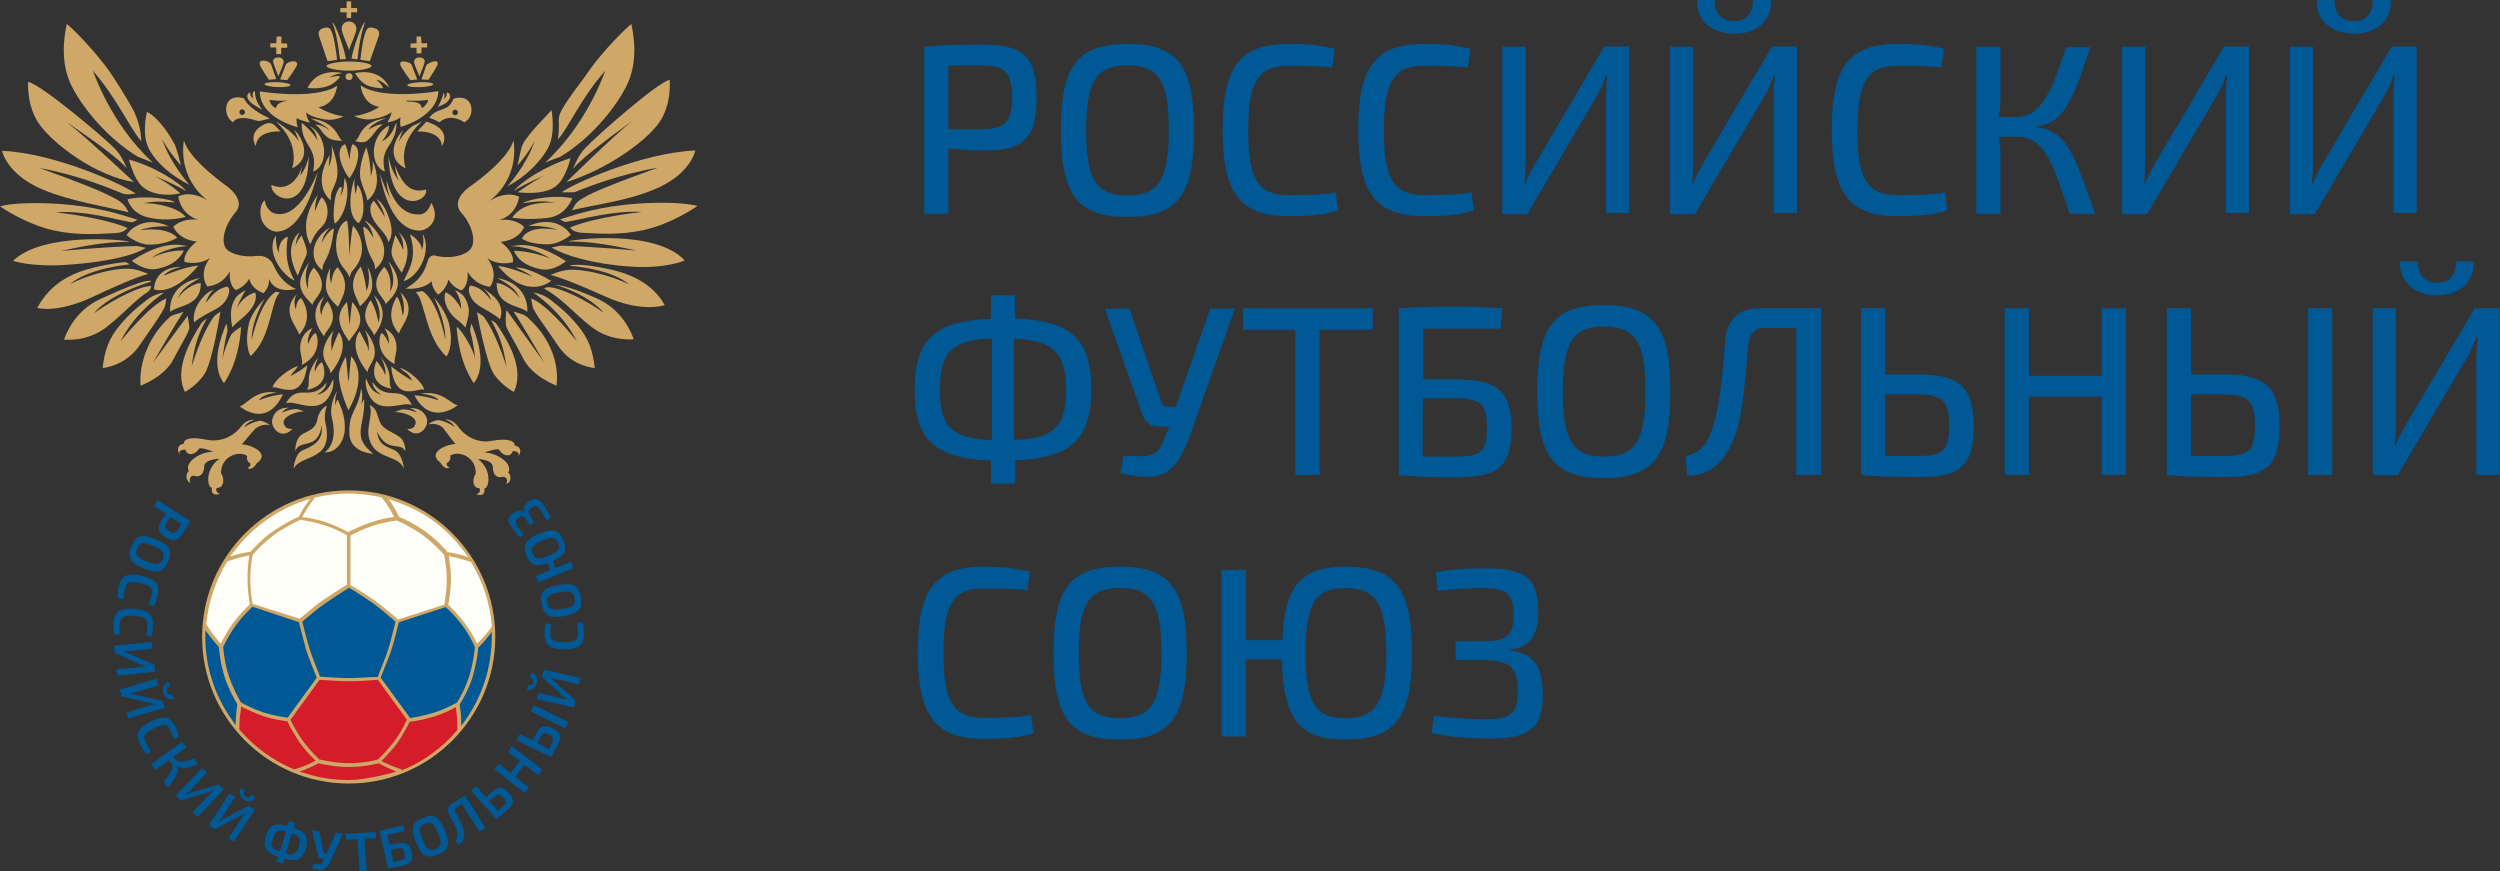 <?xml version="1.0" encoding="utf-8"?>
<!-- Generator: Adobe Illustrator 28.3.0, SVG Export Plug-In . SVG Version: 6.00 Build 0)  -->
<svg version="1.1" id="Layer_1" xmlns="http://www.w3.org/2000/svg" xmlns:xlink="http://www.w3.org/1999/xlink" x="0px" y="0px"
	 viewBox="0 0 711.2 247.9" style="enable-background:new 0 0 711.2 247.9;" xml:space="preserve">
<rect x="0" y="0" width="711.2" height="247.9" fill="#333333" stroke="none"/>
<style type="text/css">
	.st0{fill:#005895;}
	.st1{fill:#CFA868;}
	.st2{fill:#D51C29;}
	.st3{fill:#FFFEF9;}
</style>
<g>
	<g>
		<g>
			<path class="st0" d="M47.1,152.8c-2.3-1.5-2.4-2.7-1.1-4.8c0.4-0.7,0.9-1.3,1.3-1.8l-3.5-2.2l1.1-1.7l9.2,5.9
				c-0.6,1.1-1,1.8-2,3.4C50.5,153.9,49.4,154.3,47.1,152.8z M47.5,148.6c-0.7,1.2-0.6,1.7,0.6,2.5c1.3,0.8,1.8,0.7,2.5-0.5l1-1.6
				l-3.2-2L47.5,148.6z"/>
			<path class="st0" d="M40.9,161.7c-4-1.7-4.8-3.2-3.5-6.3c1.3-3.1,2.9-3.6,6.9-2c4,1.7,4.8,3.2,3.5,6.3
				C46.6,162.8,44.9,163.3,40.9,161.7z M43.6,155.3c-2.8-1.2-3.9-1-4.6,0.7c-0.7,1.7-0.1,2.6,2.7,3.7c2.8,1.2,3.9,1,4.6-0.7
				C47,157.4,46.4,156.5,43.6,155.3z"/>
			<path class="st0" d="M43.8,172.4l-1.4-0.5c0.3-0.9,0.5-1.6,0.8-2.8c0.4-1.8-0.4-2.5-3.3-3.2c-2.9-0.7-3.9-0.3-4.3,1.4
				c-0.3,1.4-0.5,2.2-0.6,3.1l-1.5-0.2c-0.1-1,0-1.9,0.3-3.3c0.7-3.2,2.4-4,6.5-3.1c4,0.9,5.2,2.4,4.5,5.6
				C44.5,170.8,44.2,171.5,43.8,172.4z"/>
			<path class="st0" d="M43.1,181l-1.5-0.3c0.2-1,0.2-1.6,0.3-2.9c0.1-1.8-0.7-2.4-3.7-2.6c-3-0.2-3.9,0.3-4.1,2.1
				c-0.1,1.4-0.1,2.2-0.1,3.2l-1.5,0.1c-0.2-1-0.3-1.9-0.2-3.4c0.2-3.3,1.8-4.3,5.9-4c4.1,0.3,5.5,1.6,5.3,4.8
				C43.5,179.4,43.4,180.1,43.1,181z"/>
			<path class="st0" d="M33.1,190.4l7.1-0.7c0.5,0,0.9,0,1.4,0l0-0.1c-0.5-0.1-1-0.3-1.4-0.5l-7.6-3.4l-0.2-2l10.8-1.1l0.2,1.9
				l-7,0.7c-0.5,0-0.9,0.1-1.4,0l0,0.1c0.5,0.1,0.9,0.3,1.4,0.5l7.5,3.3l0.2,2l-10.8,1.1L33.1,190.4z"/>
			<path class="st0" d="M36,202.7l6.8-2.1c0.4-0.1,0.9-0.2,1.3-0.3l0-0.1c-0.5,0-1-0.1-1.4-0.2l-8.1-1.9l-0.6-1.9l10.4-3.1L45,195
				l-6.7,2c-0.5,0.1-0.9,0.2-1.4,0.3l0,0.1c0.5,0,0.9,0.1,1.4,0.2l8,1.8l0.6,1.9l-10.4,3.1L36,202.7z M49.4,198.8
				c-1.2,0.5-2.5-0.1-2.9-1.7c-0.5-1.6,0.3-2.8,1.5-3.1l0.4,1.3c-0.9,0.2-1.2,0.7-0.9,1.5c0.2,0.7,0.7,1,1.6,0.7L49.4,198.8z"/>
			<path class="st0" d="M50.9,209.7l-1.4,0.5c-0.4-0.9-0.6-1.5-1.2-2.7c-0.8-1.6-1.9-1.7-4.5-0.3c-2.7,1.3-3.2,2.2-2.4,3.8
				c0.6,1.2,1,2,1.6,2.8l-1.2,0.8c-0.7-0.7-1.2-1.5-1.9-2.8c-1.5-2.9-0.7-4.6,3-6.5c3.7-1.9,5.5-1.5,7,1.4
				C50.5,208.1,50.7,208.8,50.9,209.7z"/>
			<path class="st0" d="M50.2,217.7c1,1.8,0,3.1-2.4,6.4l-1.2-1.7c2.2-3,3.1-4.1,2-5.6l-0.5-0.7c-0.3,0.3-0.5,0.5-0.8,0.7l-3.1,2.2
				l-1.2-1.6l8.8-6.4l1.2,1.6l-2.6,1.9c-0.3,0.2-0.7,0.5-1.1,0.7l0.5,0.7c1,1.4,2.6,0.8,5.4-0.1l1.2,1.6
				C53.3,218.5,51.7,219.1,50.2,217.7L50.2,217.7z"/>
			<path class="st0" d="M54.8,231l4.9-5.1c0.3-0.3,0.7-0.6,1-0.9l-0.1-0.1c-0.4,0.2-0.9,0.4-1.3,0.5l-7.9,2.3l-1.4-1.4l7.5-7.8
				l1.4,1.3L54,225c-0.3,0.3-0.7,0.7-1.1,0.9L53,226c0.4-0.2,0.9-0.4,1.3-0.5l7.9-2.3l1.5,1.4l-7.5,7.8L54.8,231z"/>
			<path class="st0" d="M65,238.5l3.9-6c0.2-0.4,0.5-0.7,0.8-1.1l-0.1-0.1c-0.4,0.3-0.8,0.6-1.2,0.8l-7.3,3.8l-1.7-1.1l5.9-9.1
				l1.6,1l-3.8,5.9c-0.3,0.4-0.5,0.8-0.9,1.1l0.1,0.1c0.4-0.3,0.8-0.5,1.2-0.8l7.3-3.8l1.7,1.1l-5.9,9.1L65,238.5z M72.7,226.9
				c-0.6,1.1-2,1.5-3.3,0.6c-1.4-0.9-1.6-2.3-0.8-3.3l1.1,0.7c-0.5,0.7-0.4,1.3,0.2,1.7c0.6,0.4,1.2,0.2,1.7-0.5L72.7,226.9z"/>
			<path class="st0" d="M80.9,244.3l-0.4,1.4l-1.9-0.6l0.4-1.4c-3.4-1.2-4.3-2.7-3.4-5.8c1-3.2,2.5-3.9,6.1-3l0.4-1.4l1.9,0.6
				l-0.4,1.4c3.4,1.2,4.3,2.7,3.4,5.9C86,244.5,84.4,245.2,80.9,244.3z M79.6,242.3l1.8-5.8c-2.3-0.6-3.1-0.1-3.8,2.1
				C76.9,240.6,77.4,241.5,79.6,242.3z M81.3,242.8c2.3,0.6,3.1,0.1,3.7-2c0.6-2.1,0.2-3-2-3.8L81.3,242.8z"/>
			<path class="st0" d="M94,245c-0.7,1.5-1.5,2.6-3,2.6c-0.6,0-1.7-0.3-2.2-0.5l0.4-1.4c2,0.3,2.2,0.4,2.8-0.9l0.2-0.4l-0.6-0.1
				c-0.7-0.1-1-0.4-1.2-1l-1.6-7.1l2,0.2l1.3,6.1c0,0.1,0.1,0.2,0.3,0.2l0.5,0.1l2.7-5.9l2,0.2L94,245z"/>
			<path class="st0" d="M103.7,238.6l0.6,9.2l-2,0.1l-0.6-9.2l-3.3,0.2l-0.1-1.7l8.6-0.5l0.1,1.7L103.7,238.6z"/>
			<path class="st0" d="M112.7,240c2.8-0.6,3.9,0,4.4,2.4c0.6,2.9-0.6,3.4-3.2,4c-1.1,0.2-2.3,0.5-3.5,0.6l0,0l-2.4-10.6
				c1.2-0.3,2.3-0.6,3.4-0.9c1.2-0.3,2.3-0.5,3.4-0.7l0.2,1.6l-4.8,1.1l0.6,2.8L112.7,240z M113.7,244.8c1.5-0.3,1.7-0.7,1.4-2.1
				c-0.3-1.3-0.6-1.6-2.1-1.3l-1.8,0.4l0.7,3.4L113.7,244.8z"/>
			<path class="st0" d="M126.6,236.2c1.6,4,1.1,5.7-2,6.9c-3.1,1.3-4.6,0.5-6.3-3.5c-1.6-4-1.1-5.7,2-6.9
				C123.3,231.4,124.9,232.2,126.6,236.2z M120.2,238.8c1.1,2.8,2,3.4,3.7,2.8c1.7-0.7,1.9-1.8,0.7-4.6c-1.1-2.8-2-3.4-3.7-2.7
				C119.2,234.9,119,236,120.2,238.8z"/>
			<path class="st0" d="M138.1,235.5l-1.7,1.1l-5-7.9l-1.4,0.9c-0.6,0.4-0.7,0.8-0.4,1.4c1.5,2.8,2.2,4.3,2.4,5.7
				c0.3,1.7-0.2,2.9-1.6,3.6l-0.9-1.2c0.5-0.5,0.8-1.1,0.7-1.9c-0.2-1.3-0.8-2.5-2.4-5.5c-0.7-1.3-0.4-2.4,0.9-3.2l3.6-2.2
				L138.1,235.5z"/>
			<path class="st0" d="M139.6,225.5c2.1-1.9,3.4-1.9,5.1,0c1.8,2,1.5,3.2-0.3,4.8c-1.4,1.3-2.1,1.9-3.2,2.7l0,0L134,225l1.5-1.3
				l2.8,3.1L139.6,225.5z M143.1,229.4c1.1-1,1.1-1.5,0.1-2.5c-0.9-1-1.5-1.2-2.6-0.2l-1.4,1.3l2.5,2.7L143.1,229.4z"/>
			<path class="st0" d="M154.3,219l-1.2,1.6l-3.9-3.1l-2.6,3.4l3.9,3.1l-1.2,1.6l-8.6-6.7l1.2-1.6l3.4,2.6l2.6-3.4l-3.4-2.6l1.2-1.6
				L154.3,219z"/>
			<path class="st0" d="M152.4,209.1c1.2-2.6,2.4-3,4.8-1.9c2.4,1.2,2.6,2.4,1.5,4.6c-0.8,1.7-1.3,2.6-1.9,3.6l0,0l-9.8-4.8l0.9-1.8
				l3.7,1.8L152.4,209.1z M161.7,205.4l-0.9,1.8l-9.8-4.8l0.9-1.8L161.7,205.4z M157,211.4c0.7-1.3,0.5-1.8-0.8-2.4
				c-1.2-0.6-1.8-0.6-2.5,0.8l-0.8,1.7l3.3,1.6L157,211.4z"/>
			<path class="st0" d="M151,191.4c1.3,0.2,2.1,1.3,1.7,2.9c-0.4,1.6-1.6,2.3-2.8,1.9l0.3-1.3c0.9,0.2,1.4-0.1,1.5-0.8
				c0.2-0.7-0.2-1.2-1-1.4L151,191.4z M164.6,194.7l-6.9-1.6c-0.4-0.1-0.9-0.3-1.3-0.4l0,0.1c0.4,0.3,0.8,0.6,1.2,0.9l6.1,5.6
				l-0.4,2l-10.6-2.4l0.4-1.8l6.8,1.6c0.5,0.1,0.9,0.2,1.4,0.4l0-0.1c-0.4-0.3-0.8-0.5-1.1-0.9l-6-5.6l0.5-2l10.6,2.4L164.6,194.7z"
				/>
			<path class="st0" d="M155.2,177.3l1.5,0.2c-0.1,1-0.1,1.6-0.1,2.9c0,1.8,0.9,2.3,3.9,2.3c3,0,3.9-0.6,3.9-2.3
				c0-1.4,0-2.2-0.2-3.2l1.5-0.2c0.3,1,0.4,1.8,0.4,3.3c0,3.3-1.5,4.4-5.6,4.4c-4.1,0-5.6-1.2-5.6-4.4
				C154.9,178.9,155,178.2,155.2,177.3z"/>
			<path class="st0" d="M158.9,166.4c4.3-0.7,5.8,0.2,6.3,3.5c0.6,3.3-0.5,4.6-4.8,5.4c-4.3,0.7-5.8-0.2-6.3-3.5
				C153.5,168.5,154.6,167.2,158.9,166.4z M160,173.2c3-0.5,3.8-1.2,3.5-3c-0.3-1.8-1.3-2.2-4.3-1.7c-3,0.5-3.8,1.2-3.5,3
				C156,173.3,157.1,173.7,160,173.2z"/>
			<path class="st0" d="M153.4,151.8c4-1.6,5.7-1.1,6.9,2c1.1,2.8,0.4,4.3-3.1,5.8l0.8,2l4.5-1.8l0.7,1.8l-10.1,4.1l-0.7-1.8
				l4.1-1.7l-0.8-2c-3.4,1.2-4.8,0.5-5.9-2.1C148.6,155.1,149.4,153.5,153.4,151.8z M154.2,153.8c-2.8,1.2-3.4,2-2.7,3.7
				c0.7,1.6,1.7,1.8,4.5,0.6c2.8-1.1,3.5-2,2.8-3.6C158.1,152.8,157,152.6,154.2,153.8z"/>
			<path class="st0" d="M146.1,145.9c1.3-0.9,2.3-0.9,3.1,0.1l0.1,0c-0.8-1.4-0.2-2.4,1.2-3.4c1.9-1.2,2.9-0.7,4.3,1.3
				c0.9,1.4,1.5,2.4,1.9,3.5l-1.3,0.6c-0.5-0.9-1-2-1.7-3c-0.8-1.2-1.3-1.4-2.4-0.6c-1.2,0.8-1.2,1.4-0.4,2.6l1.1,1.6l-1.2,0.8
				l-1.1-1.6c-0.7-1-1.2-1.2-2.2-0.5c-1,0.7-1,1.2-0.3,2.4c0.6,1,1.2,1.7,1.8,2.3l-1.1,0.9c-0.7-0.7-1.3-1.4-2-2.5
				C144.2,148.3,144.2,147.2,146.1,145.9z"/>
		</g>
		<g>
			<path class="st1" d="M77.2,52.6c-0.3,4.2,10.6,8.7,10.6-8.2c0,0-0.4,3.1-2.4,5.6c0.4-1.6,0.4-2,0.6-3.1
				C85.4,50.1,82.2,54.9,77.2,52.6z"/>
			<path class="st1" d="M97.5,40.1c0,0-3.1,0-4.3-1c-2.2-1.8-1.5-2.3-3.5-3.6c1-0.1,2.2,0.3,4.1,1.5c-1.8-1.8-5.6-3.3-5.4-3.3
				C96.1,34.6,96.1,39.8,97.5,40.1z"/>
			<path class="st1" d="M85.8,35c0.4,0.1,3.2,2.6,4.5,4.9c-0.4-2.2-1-2.9-2.2-4.1c5.2,2.9,5.4,11.4,1,13
				C90.5,41.5,85.8,41.9,85.8,35z"/>
			<path class="st1" d="M83.6,36.9c1.7,1.2,5.9,7.9-0.5,11c0,0,2.6-6.8-4.6-13.3l0,0c0,0,5.3,3,6.6,5.9
				C84.2,37.5,83.6,36.9,83.6,36.9z"/>
			<path class="st1" d="M79.8,37.4c0,0-6.8-0.5-7,4.2c0,0-2.8-4,2.8-6.4c0.9-0.4,2-0.2,2.7,0.6L79.8,37.4z"/>
			<path class="st1" d="M66.3,34.8c0,0,0.9-2.3,6.3-0.6c0.6,0.2,1.2,0.3,1.8,0.1c0.7-0.2,1.5-0.4,2.4-0.6c0,0-5.7-2.3-7.4-5.7
				c0,0-3.1-1.2-4.6,1.1C63.9,30.7,64.2,33.5,66.3,34.8z M68.1,31.9c0-0.5,0.4-0.8,0.8-0.8s0.8,0.4,0.8,0.8c0,0.5-0.4,0.8-0.8,0.8
				S68.1,32.4,68.1,31.9z"/>
			<path class="st1" d="M74.6,31.2c-0.9-0.4-3.5-1.8-4.1-3.1c-0.4-0.9,0-1.7,0.7-1.8c-0.1,0.5,0.1,1.3,0.8,1.7
				c-0.2-0.6-0.3-2,0.5-2.1C72.6,27.8,73,29.2,74.6,31.2z"/>
			<path class="st1" d="M73.9,26c0,7.6,10.8,10.2,10.8,10.2c-0.5-1.6-0.3-2.6-0.3-2.6c1.4,0.8,3.8,1.3,3.8,1.3
				c-1.1-1.5-1.1-2.9-1.1-2.9c0.5,0.6,2.6,1.6,5.5,2c2.8,0.4,5.1-0.9,5.1-0.9c-4.2-0.6-7.1-2.6-7.1-2.6c4.9-0.7,5.3-6.1,5.3-6.1
				C89.6,28.6,73.9,26,73.9,26z M76.7,28.4c1.5,0.2,3.2,0.4,6.1,0.2c0,0-4.1,0-4.3,2.2C76.7,29.9,76.7,28.4,76.7,28.4z"/>
			
				<ellipse transform="matrix(3.906693e-02 -0.999 0.999 3.906693e-02 51.772 101.953)" class="st1" cx="78.9" cy="24.1" rx="0.7" ry="3.7"/>
			<path class="st1" d="M76.5,22.7c-0.3-0.4-2.5-3.7-2.6-4.4c-0.4-1.7,2.7-1.1,3.2,0l1.5,4.2L76.5,22.7z"/>
			<path class="st1" d="M80.7,17.6c0,0.8-1.2,3.2-1.5,4.1c-0.4-0.9-1.3-3.3-1.5-4.1C77.4,16,80.7,15.8,80.7,17.6z"/>
			<path class="st1" d="M97.4,20.8c0,0.1-2,0-3.7,1.3c2.1-0.7,3.2-0.5,3-0.2C96,22.8,95,23.7,94,24.2c-3.1,1.4-6.5,0.8-6.5,0.8
				C90.4,18.9,97.4,20.8,97.4,20.8"/>
			<path class="st1" d="M79.7,22.6l1.6-4.2c0.5-1,3.6-1.6,3.2,0.1c-0.2,0.7-2.5,3.9-2.8,4.3L79.7,22.6z"/>
			<polygon class="st1" points="76.9,12.3 78.6,12.3 78.7,10.4 80.1,10.4 80,12.3 81.7,12.4 81.7,13.6 80,13.6 80,15.4 78.6,15.4 
				78.6,13.5 76.9,13.5 			"/>
		</g>
		<path class="st1" d="M49.4,89.6c1.3-0.4,1.7-0.5,2.9-0.9c-0.5,0.1-8.8,14.5-8.8,14.5c2.9-4,9.9-13.4,9.9-13.4
			c0.2,1.6,0.6,3.2,0.4,3.8c-0.5,1.7-1.7,3.3-4.4,8.5c-2.6,5.2-9.4,7.6-9.4,7.6s-1.4-10.6,8.4-19.6C48.8,89.8,49.1,89.7,49.4,89.6z"
			/>
		<path class="st1" d="M40.2,40.2c-3.5-4.1-6.9-12.2-13.8-20.1c6.2,16.6,15.9,25,17.1,26.2c-0.9-0.4-4.3-1.7-4.3-1.7
			c-8.3-5.1-15.2-13.2-18.6-19.7c-3.5-6.6-2.5-14-1.6-18.1c3.9,3.3,9.5,9.8,12,13.3c2.1,3.1,4.6,7,6.7,10.8
			C39.2,33.7,40.1,36.9,40.2,40.2L40.2,40.2z"/>
		<path class="st1" d="M42.3,61.9c-5.2-1.2-6-5.2-6-5.2c4.4-1.2,12.3-0.2,13.5,0.9c-4.8-0.4-6-0.3-9.2,0.2
			c3.9-0.1,10.1,1.2,12.2,3.9C52.8,61.7,48.2,63.2,42.3,61.9z"/>
		<path class="st1" d="M50.4,67.6c-1.4,1-4.6,2-8,2C39,69.5,36,66.9,36,66.9c0.7-1,1.4-2.1,4.1-3.2c2.7-1,5.5-0.4,8,0.7
			c0,0-4.9-0.3-8.3,1.1C48.2,64.4,50.4,67.6,50.4,67.6z"/>
		<path class="st1" d="M52.3,71.3c-1.6,3.3-4.7,4.6-7.7,5.2c-3.6,0.7-7.1-2.3-7.1-2.3c8.9-5.8,13.6-4.6,15.8-4.2
			c0,0-5.8,0.2-10.3,3.4C48.1,70.9,52.3,71.3,52.3,71.3z"/>
		<path class="st1" d="M56.4,75.6C56.4,75.6,56.4,75.6,56.4,75.6c-7.6,9-12.6,6.7-12.6,6.7c0.4-6,6-6.4,7.7-6.4c0,0-3.8,0.9-4.9,2.5
			C53.7,75.5,56.4,75.6,56.4,75.6z"/>
		<path class="st1" d="M48.4,88.7c0,0-1-7.8,8.5-9.6c-3.6,2-5.3,3.3-6.3,5.8c1.4-2.3,4.4-4.2,6.5-4.4C57.3,87.1,50.9,86.7,48.4,88.7
			z"/>
		<path class="st1" d="M60.8,82.4c0,0-1.5,1.2-2.3,3.8c2.9-3.6,3.9-4.1,6.2-4.7c0.5,0.5,0.7,1.1,0.3,2.3c-1.4,4.4-5.5,4.3-9.8,7.9
			c0,0-1-4,3.5-8.1C59.2,83.2,59.9,82.7,60.8,82.4L60.8,82.4z"/>
		<path class="st1" d="M72.6,83.2c1,2.9-2.1,6-3.7,7.3c-1.9,1.5-2.8,2.6-2.8,2.6c-0.2-0.9-0.6-3.2-0.3-5c0.2-1.6,1-3.3,1.9-4.1
			c0.7-0.6,1.1-0.8,2.2-1.5c0,0-1.5,2.3-2.6,5.3C69.3,83.9,72.6,83.2,72.6,83.2z"/>
		<path class="st1" d="M38.1,51.8c-11.2-1.8-23-11-26.8-16.3C7.5,30.3,8,23.3,8,23.3c3.7,0.7,21.2,15.5,24.6,18.9
			c2,2.1,2.7,4,3.5,5.7c-2.5-2.8-7.3-6.4-17.3-13.3C24.3,38.8,38.1,51.8,38.1,51.8z"/>
		<path class="st1" d="M15.8,60.4c7.4,0.8,16.9,2.7,20.5,4.5c0,0,0,0,0,0c-0.9,0.9-1.9,1.3-3.2,1.4c-4.6,0.2-10.5,0.8-17.6-0.7
			C7.2,63.8,0,58.7,0,58.7c2.9-0.8,8.7-1.2,16.6-0.7c10.8,0.7,17.3,2.9,22.5,4.5l-0.9,0.5c-0.3,0.2-0.7,0.2-1,0.2
			C32.7,62.4,23.9,59.8,15.8,60.4z"/>
		<path class="st1" d="M41.5,70.5c-3.5,2.3-11.8,4.1-22,4.8C9.1,76.1,3.7,74.2,3.7,74.2c8.6-8.3,32.1-6,33.2-5.4c0,0,0,0,0,0
			c-4.8,0-9.7,0.4-19.6,2.6c0,0,14.2-1.3,21.4-1.4c0.3,0,0.6,0,0.9,0.1L41.5,70.5z"/>
		<path class="st1" d="M36.9,75.2C23.8,76.7,20,80.8,20,80.8c4.8-2.6,14.2-5.2,18.6-4.1c1.3,0.3,2.4,0.8,3.6,1.2
			c-2,0.6-5.3,1.6-15.7,6.5c-10.4,4.9-15.9,3.2-15.9,3.2c3.8-7.2,10.1-9.7,13.6-10.8c3.3-1,7.3-1.8,11-2.2c0.5-0.1,1.1,0.1,1.5,0.5
			L36.9,75.2z"/>
		<path class="st1" d="M26.7,89.1c6.6-4.6,13.7-7.9,16.3-7.7c0,0.1,0,0.3-0.1,0.4c-0.1,0.5-0.4,0.9-0.8,1.2
			c-3.9,2.5-6.8,6.2-12,10.2c-5.5,4.2-11.9,3.4-11.9,3.4c2.7-7.2,7.5-10.3,10.7-11.7C43,78.4,43.1,80,43,80.1
			C43,80.1,31.5,83.4,26.7,89.1z"/>
		<path class="st1" d="M47,86.8c-0.4,1.8-3.9,6.4-7.4,11.6c-4,5.8-10.4,6.3-10.4,6.3c0.5-4.6,1.6-8.3,5-12.3
			c2.7-3.2,5.1-5.2,7.6-7.1c1.4-1.1,3.1-1.8,4.9-2.1c0,0,0,0,0,0c0.1,0-8.1,5.2-12.4,13.9c0,0,8.1-10.2,13-12.2
			C47.3,84.9,47.2,86.1,47,86.8z"/>
		<path class="st1" d="M61,89.9c0.4-0.4,1.6-1.1,1.7-1.3c0,0.3-2.3,14.6-4.6,17.9c-2.2,3.3-5.5,5-5.5,5c-3-6.1,1-13.8,4.6-19.4
			c0.4-0.6,1-1.1,1.6-1.4c0,0,0,0,0,0c-2.9,5-3.7,9.2-4.3,13.6C57.9,93.5,61,89.9,61,89.9z"/>
		<path class="st1" d="M64.7,94.3c-1,3.6-1.4,7.9-1.4,7.9c0.5-2.9,2-6,2.4-6.9c0.2-0.4,1.7-1.7,2.9-2.3c-0.7,10.7-4.9,16-4.9,16
			c-4-5.2-0.7-13.5,0.7-17C64.4,92,64.8,93.7,64.7,94.3z"/>
		<path class="st1" d="M79.6,83.2c-2.7,2.6-2.3,12.7-8.3,18.1c0,0-1.9-2.8-0.5-9.2c0.8-3.5,4.4-7,4.5-7.1c0,0-3.8,6.2-3.7,11.7
			c0,0,2.2-10.6,6.8-13.7L79.6,83.2z"/>
		<path class="st1" d="M52.3,39.9c1.3,4.7,8.8,10.6,12.4,13.2c1.7,1.3,4.8,4.4,2.3,7.3c-3.2,3.7-4.3,8.5-2.6,10.4
			c1.3,1.5,4.9,2.5,8.8,2c2-0.2,3.8,0.8,4.6,2.6c1,2.4,2.9,5.3,6.4,6.8c0,0-5.9,1.7-7.7-2.9c0,0,0.4,2.1-1.5,4.1
			c0,0-3.3-0.9-4.1-4.1c0,0-1.3,2.4-3.8,3.2c0,0-2.1-1.1-1.7-5.4c0,0-1.5,3.8-6.4,4.4c0,0-2.8-3.5,0.8-8.2c0,0-2.6,2.3-7.3,1.2
			c0,0-0.8-2.4,3.5-5.8c0,0-4.8-0.2-6.7-4.2c0,0,2.1-2.5,7.1-2c0,0-4.7-1-5.7-6.6c0,0,3.3-2.1,8.7,1.3
			C59.4,57.3,50.7,51.8,52.3,39.9L52.3,39.9z"/>
		<path class="st1" d="M30.8,55.5c-5.1-2.6-19.6-7.7-19.6-7.7c10.8,1.9,20.7,6,23.5,7.2c0.5,0.2,1.1,0.3,1.7,0.3
			c0.9-0.1,2.1-0.2,2.2-0.2C36,53,16.2,43.6,0.6,42.9c0,0,1.2,6.7,11.7,11.1c7.7,3.2,18.3,4.9,24.3,6.4C35.4,58,34.5,57.3,30.8,55.5
			z"/>
		<path class="st1" d="M53.9,52.6c-5.2-2.6-9.4-6.3-11.4-10c-2.4-4.2-0.7-10.8-0.7-10.8c3.9,2.1,7,7.7,7.7,8.9
			c0.7,1.2,1.5,4.5,2,6.4c0,0-3.4-3.8-5.4-7.5C48.5,46.6,53.9,52.6,53.9,52.6z"/>
		<path class="st1" d="M51.3,55c-4.1,0.9-8.4,0.3-10.9-2c-2.4-2.2-3.7-7.6-3.7-7.6c7.2,1.9,14.5,6.6,16.3,9c-3.2-2-8.9-4.3-8.8-4.2
			C48.5,52.4,51.3,55,51.3,55z"/>
		<path class="st1" d="M92.1,84.2"/>
		<path class="st1" d="M89.9,94.9c-0.2-0.5-1.3,0.6-2.3,3c-0.3-2.2,1.3-4.6,1.3-4.6c-3.6,1.7-3.7,5.3-3.4,6.9
			c0.5,2.9,0.5,2.2,0.4,3.6C90.8,101.3,90.8,96.9,89.9,94.9z"/>
		<path class="st1" d="M92.2,95.7c0.3-1.9,4.8-4.1,1-10c-0.8,0.9-1.6,2.2-1.8,4.1c-0.9-3,0.4-4.3,0.8-5.5
			C92,84.7,86.7,88.8,92.2,95.7z"/>
		<path class="st1" d="M92.8,16.3l0.4,1.1c0,0,1.8-0.2,2.7-0.4c-0.3-2.4-0.9-7.7-2.1-8.9C93.3,7.7,92.7,7.8,92,8
			c-0.2,0.1-0.5,0.2-0.7,0.3c-0.6,0.4-0.8,1.1-0.6,1.8L92.8,16.3z"/>
		<path class="st1" d="M96.4,94.5c-1.1,2.4-1.4,3.2-2.1,5.4c0.1-1-0.5-3.1,0.6-5.9c-6.1,7.6-0.8,9.7-0.9,12.2
			C94,106.2,99.9,99.6,96.4,94.5z"/>
		<path class="st1" d="M81.3,114.8c2.6-1.5,10.4,4.7,13.3-4.2c0.2-0.7,0.3-1.8,0.2-2.7c-0.6,0.8-1.2,3.8-4.7,4.4
			c2.1-1.2,2.7-2.5,2.8-3.5C88.5,114.7,84.7,108.6,81.3,114.8z"/>
		<path class="st1" d="M91.6,103c0,0-1.4,0.7-2,2.8c-0.4-1.4,1-4.2,1-4.2c-4.3,5.4-1.9,7.4-3.3,9.3C94.8,109.5,91.6,103,91.6,103z"
			/>
		<path class="st1" d="M96,76c-1,1.2-1.4,1.9-1.8,4.6c0,0-0.7-2.1-0.2-4.4c-1.3,2.1-1.4,5-1.2,6.1c0.5,2.7,3.4,5,3.4,5
			C97.2,84.5,100.2,81.2,96,76z"/>
		<polygon class="st1" points="98.6,5.1 99.9,5.1 99.9,3.5 101.6,3.5 101.6,2.3 99.9,2.3 99.9,0.4 98.6,0.4 98.6,2.3 96.8,2.3 
			96.8,3.5 98.6,3.5 		"/>
		<path class="st1" d="M96.7,16.9l1.7-0.1c-0.3-2.4-2.9-10.2-3.9-10.4C94.5,6.3,95.9,9.2,96.7,16.9z"/>
		<path class="st1" d="M85.6,82.1c0.7,2.1,2.1,3.3,3.3,4.6c0.2-1.2,1.8-2.4,2.4-4.1c1-3.1-1.1-5.4-2-6.5c-1.7,1.9-1.7,3.6-1.7,6.1
			c-1.2-3.2-0.5-6,0.5-7.7C88.2,74.4,84.5,78.6,85.6,82.1z"/>
		<path class="st1" d="M99.2,108.2c-0.2,1.4-0.6-7.1-0.9-6.6c-0.9,1.5-1.9,3.8-1.9,5.3c0.1,4.1,2.7,9.8,2.7,9.8s5.9-9.1,0.9-15.3
			C99.7,101.1,99.2,109.7,99.2,108.2z"/>
		<path class="st1" d="M94.4,118.8c2,7.7-2.1,9.9-2.1,9.9c3.8,0.1,5.7-3.7,5.8-6.6c0.1-4.4-1.4-6.7-1.9-8.2
			c-0.1-0.2-0.5-0.3-0.7,1.4c-0.3-1.1-0.1-2.5,0.4-4C94.6,113.2,93.8,116.6,94.4,118.8z"/>
		<path class="st1" d="M93,115.4c-0.9,0.3-2.4,1.9-2.7,3.8c-0.4,2.7-2.4,3.3-4.1,4.2c-2.4,1.3-2.2,4.9-2.2,4.9
			c1.4-3.6,6.4,0,7.5-7.2c0.6,4.6-2.9,5.9-5.4,7c-2.3,1-2.6,5.3-2.6,5.3c2.2-4.5,11.8-1.8,9-13.5C92.1,117.6,93,115.4,93,115.4z"/>
		<path class="st1" d="M83.2,122c0,0-1.4,0.2-2-0.6c-2.5-3,4.6-4.7,5.4-4.3c0,0-0.7-0.4-2.1-0.7c-0.3-0.1-2.1,0-4.3,1
			c0.6-0.8,1.1-1.2,2.1-1.4c-2-0.1-4,0.5-4.8,3.1C76.7,121.5,80,125.5,83.2,122z"/>
		<path class="st1" d="M99.4,72.8c0-0.2-0.2-10.1-0.8-10c-3,1-4.7,9.4-0.4,14c0.7,0.8,1.3,2.2,1.3,2.2c0.1-0.6,0.3-1.5,0.8-2
			c4.6-4.8,2.3-10.6,0.2-12.7C100.1,64,99.4,72.7,99.4,72.8z"/>
		<path class="st1" d="M99.5,92.3c-0.2-0.5-0.4-4.3-0.8-6.4c-4.4,4.5-1,8.7,0.6,11.2c1.4-2.5,5.9-5.4,0.9-11.2
			C100,87.4,99.7,89.6,99.5,92.3z"/>
		<path class="st1" d="M74.2,119.7c-0.2-0.1-2.8,0.4-4.7,1.9c0.6-1.6,3.1-2.2,2.9-2.2c-1.3,0-2.6,0.4-3.7,1.8
			c-2.6,3.4-6.4,4.6-9.9,3.9c-5.2-1.1-6.6,0.1-6.5,1.1c-2.8,0.6-1.2,3.1-1.2,3.1c-0.5-1.5,1.6-1.4,1.6-1.4c0.6,2.1,3,1.3,3.8-0.1
			c0.2-0.9,4.2,0.7,4.2,0.7c-3.9,0-8.3,3.1-7,5.5c-1,0.9-0.9,2.8,0.5,3.4c-0.8-1.8,0.8-2.1,0.8-2.1c3.1,1,3.1-2.5,3.1-2.8
			c0.3-1.9,4.3-2,4.3-2c-4.4,3.2-3.3,8.5-2.1,8.2c-0.5,2.8,2.2,1.8,2.2,1.8c-1.6-0.6-0.8-1.7-0.8-1.7c2.5,0,1.9-3.5,1.2-4
			c-0.3-4.8,4.9-6.8,7.4-5.1c-0.3,1.7,0.9,2.1,0.9,2.1c0.3,0.9-0.8,1.3-0.8,1.3c1.4,1,2.6-1.3,2.6-1.3c3.9-2.6-1-5.2-4.2-5.4
			c1.3-1.5,2.7-3.2,3.4-4c1-1.3,3.4-1.9,4.6-1.4C77.1,121.2,76.1,120.2,74.2,119.7z"/>
		<path class="st1" d="M91.5,69.1c0.6-3.2,2.8-4.5,2.4-4.3c-2,0.8-4.8,3.9-4.7,7.2c0.1,2.3,1,3.6,2.5,4.9c0.1-3.3,2.1-2.2,3.3-11.8
			C95,64.7,93.1,65.9,91.5,69.1z"/>
		<path class="st1" d="M91.8,64.2c1.6-1.6,2.2-5.9-0.3-8.1c-0.8,1-1.9,4-1.9,4s-0.1-2.1,0.8-4.7c-6,8.4-2.1,14.1-2.1,14.1
			C89.2,67.3,89.7,66.3,91.8,64.2z"/>
		<path class="st1" d="M94.2,41.1c0,0,0.9,2.9-0.7,6.4c0.2-3.4,0.3-3.5,0.3-3.5c-5.3,9.1,0.3,13,0.3,13c-0.1-2.8,0.7-2.8,1.6-5.8
			C96.9,47.5,94.2,41.1,94.2,41.1z"/>
		<path class="st1" d="M87.1,72.7c0.8-1.6-1.2-4.9-1.2-5.7c0,0-1,0.6-1.8,2.9c0.1-1.4,0.4-2.3,1.1-3.8c0,0-5.1,3.6-0.5,12.3
			C84.8,78.4,85.1,77,87.1,72.7z"/>
		<path class="st1" d="M80.5,112.2c-0.3-0.1-3.8,0.4-6.9,1.7c1.4-2.1,5.3-2.1,5-2.2c-6.2-1.1-9,4.1-10.5,3.8
			C68.2,115.6,75.7,122.2,80.5,112.2z"/>
		<path class="st1" d="M85.7,84.8c-1.7,0.7-1.4,3.5-1.5,3.3c-1.2-3,0.5-4.7,0.5-4.7c-5.2,5.1-0.2,9.3,0.4,11.8
			C88.8,91.1,87.1,86.9,85.7,84.8z"/>
		<path class="st1" d="M82.8,110.9c4.1-0.2,4.6-7.1,4.6-7.1s-0.9,1.2-4.8,3.2c1.2-1.8,1.5-1.7,2.2-2.9c-2.2,0.7-6.4,3.5-7.3,6.1
			C79.1,110.1,80.2,111,82.8,110.9z"/>
		<path class="st1" d="M99.3,6.1C99.2,6.1,99.2,6.1,99.3,6.1C99.2,6.1,99.2,6.1,99.3,6.1c-1.2,0-2.1,0.9-2.1,2
			c0,1.5,1.8,4.8,2.1,6.3c0.3-1.5,2.1-4.9,2.1-6.3C101.4,7,100.4,6.1,99.3,6.1z"/>
		<path class="st1" d="M101.7,16.9l-0.8-0.1l-0.9-0.1c0.3-2.4,2.9-10.2,3.9-10.4C103.9,6.3,102.5,9.2,101.7,16.9z"/>
		<path class="st1" d="M105.6,16.3l-0.4,1.1c0,0-1.8-0.2-2.7-0.4c0.3-2.4,0.9-7.7,2.1-8.9c0.5-0.4,1.1-0.3,1.9-0.1
			c0.2,0.1,0.5,0.2,0.7,0.3c0.6,0.4,0.8,1.1,0.6,1.8L105.6,16.3z"/>
		<path class="st1" d="M90.4,48.9c0,0-3.4,16.5-11.5,17c-2,0.1-3.9-1.7-4.5-3.4c-0.6-1.8-0.4-4.6,0.9-5.5c0,0,0.4,3,2.8,3.7
			C85.3,62.8,90.4,48.9,90.4,48.9z"/>
		<path class="st1" d="M98.2,41c0.3,0.8,0.9,2.2,1.2,4.5c0.3-2.7,0.5-3.9,0.9-4.5c3,1,1.3,6.9-0.9,9.7C98,49.2,94.6,42.5,98.2,41z"
			/>
		<path class="st1" d="M81.9,67.3c-1.1,6.6,0.6,10.2,1.9,12.5c-3.5-1.4-8.4-8.3-5.3-12.8c0,0-0.2,2.8,0.8,5
			C79.2,67.9,81.9,67.3,81.9,67.3z"/>
		<g>
			<g>
				<path class="st1" d="M121.2,53.9c0.9,3.6-10.2,8-10.7-9.5c0,0,0.6,4.2,3,7c-0.9-1.9-1-3.3-1.2-4.4
					C113.6,50,115.7,55.6,121.2,53.9z"/>
				<path class="st1" d="M109.9,33.6c0.3,0-3.9,1.1-5.1,3.3c1.9-1.1,3-1.6,4.1-1.5c-2,1.3-2.3,2.8-4.4,4.6c-1.2,1-3.5,0.1-3.5,0.1
					C102.4,39.8,102.1,34.6,109.9,33.6z"/>
				<path class="st1" d="M109.5,48.8c-4.4-1.6-4.3-10.1,1-13c0.3-0.2,0.3,1.9-1.9,4.4c3.4-1.5,3.7-5.1,4.2-5.2
					C112.7,41.9,107.7,41.6,109.5,48.8z"/>
				<path class="st1" d="M113.4,40.5c1.3-2.9,4.2-4.8,4.2-4.8l2.4-1.1c-7.3,6.5-4.6,13.3-4.6,13.3c-6.4-3.1-2.2-9.8-0.5-11
					C114.8,36.9,114.2,37.5,113.4,40.5z"/>
				<path class="st1" d="M121.3,34.6c7.7,2.3,4.4,7,4.4,7c-0.2-4.6-7-4.2-7-4.2L121.3,34.6z"/>
				<path class="st1" d="M133.6,29.2c-1.5-2.3-4.6-1.1-4.6-1.1c-1.2,2.8-2.4,2.6-4.5,3.5c-1.6,0.7-2.4,1.9-2.4,1.9
					c1.4,0.4,2.9,1.3,2.9,1.3c3.2-2.9,7.1,0,7.1,0C134.3,33.6,134.6,30.8,133.6,29.2z M129.5,32.8c-0.5,0-0.8-0.4-0.8-0.8
					c0-0.5,0.4-0.8,0.8-0.8s0.8,0.4,0.8,0.8C130.3,32.4,129.9,32.8,129.5,32.8z"/>
				<path class="st1" d="M126.2,26.4c0.2,0,0.4,0.6,0.1,1.8c1-0.9,0.8-2,0.9-1.9c0.7,0.1,1.1,0.9,0.7,1.8c-0.6,1.3-2.4,1.9-3.3,2.3
					C125.8,28.2,126.2,26.4,126.2,26.4z"/>
				<path class="st1" d="M102.6,24.3c0,0,0.4,5.4,5.3,6.1c0,0-2.9,2.1-7.1,2.6c0,0,2.3,1.3,5.1,0.9c2.9-0.4,4.9-1.5,5.5-2
					c0,0-0.1,1.1-1.2,2.9c0,0,2.5-0.3,3.8-1.5c0,0-0.4,1.1,0,2.8c0,0,10.5-2.8,10.7-10.2C124.6,26,108.8,28.6,102.6,24.3z M120,30.8
					c-0.2-2.2-3.1-1.7-4.4-2c0-0.1,0.1-0.2,0.1-0.2c2.9,0.2,4.6,0,6.1-0.2C121.8,28.4,121.7,29.7,120,30.8z"/>
				
					<ellipse transform="matrix(0.999 -3.906693e-02 3.906693e-02 0.999 -0.849 4.689)" class="st1" cx="119.6" cy="24.1" rx="3.7" ry="0.7"/>
				<polygon class="st1" points="116.8,12.4 118.5,12.3 118.5,10.4 119.8,10.4 119.9,12.3 121.5,12.3 121.5,13.5 119.9,13.5 
					119.9,15.2 118.5,15.2 118.5,13.6 116.8,13.6 				"/>
				<path class="st1" d="M119.9,22.6l1.4-4.1c0.7-0.7,3.6-1.9,3.2-0.2c-0.2,0.7-2.3,4-2.6,4.4L119.9,22.6z"/>
				<path class="st1" d="M120.8,17.6c-0.1,0.8-1.1,3.2-1.5,4.1c-0.3-0.9-1.5-3.3-1.5-4.1C117.8,15.8,121.1,16,120.8,17.6z"/>
				<path class="st1" d="M101,20.8c0,0,7-1.9,9.8,4.2c0,0-2.4-2.3-3.7-2.3c0.6,0.5,1.6,1.5,1.9,2.4c-1.2,0-3.2-0.2-4.7-0.9
					C102.9,23.5,101.4,21.7,101,20.8"/>
				<path class="st1" d="M116.7,22.8c-0.3-0.4-2.6-3.6-2.8-4.3c-0.5-1.7,2.4-0.9,3.1-0.3l1.7,4.4L116.7,22.8z"/>
			</g>
		</g>
		<path class="st1" d="M150.4,90.6c9.9,9.1,7.9,19.1,7.9,19.1s-6.8-2.5-9.4-7.6c-2.6-5.2-4.3-7.6-4.9-9.3c-0.2-0.6-0.2-3,0.1-4.6
			c0,0,7.8,10.9,10.7,14.9c0,0-8.3-14.3-8.8-14.5c1.3,0.4,1.7,0.5,2.9,0.9C149.3,89.7,150.2,90.3,150.4,90.6z"/>
		<path class="st1" d="M158.7,39.7c0.8-5-0.5-5.5,1.1-8.4c2.1-3.8,5.7-8.1,7.8-11.2c2.4-3.5,8.1-10,12-13.3
			c0.9,4.1,1.9,11.5-1.6,18.1c-3.4,6.5-10.3,14.7-18.6,19.7c0,0-3.4,1.2-4.3,1.7c1.1-1.2,10.9-9.6,17.1-26.2
			C165.2,28,162.2,35.6,158.7,39.7L158.7,39.7z"/>
		<path class="st1" d="M145.7,61.9c2.9-4.2,8.3-4.3,12.3-4.3c-3.2-0.4-4.5-0.5-9.3,0.2c2.5-1.4,9.6-2.4,14.1-1.4
			c0,0-1.8,5.1-7.1,5.6C149.4,62.7,145.7,61.9,145.7,61.9z"/>
		<path class="st1" d="M158.6,65.4c-3.4-1.4-8.3-1.1-8.3-1.1c2.6-1.1,5.3-1.6,8-0.7c2.7,1.1,3.4,2.3,4.1,3.2c0,0-3,2.6-6.4,2.7
			c-3.4,0-6.1-0.6-7.5-1.6C148.5,67.9,149.7,63.8,158.6,65.4z"/>
		<path class="st1" d="M156.5,73.5c-6.4-3.9-11.3-3.4-11.3-3.4c2.2-0.4,6.9-1.6,15.8,4.2c0,0-3.5,3-7.1,2.3c-3-0.6-6.2-1.9-7.7-5.2
			C146.2,71.3,150.8,71.3,156.5,73.5z"/>
		<path class="st1" d="M151.5,78.7c-2.2-1.6-4.9-2.6-4.9-2.6c1.7,0,4.4,0.4,10.2,3.8c0,0-6.7,5.9-15.1-4.2c0,0,0,0,0,0
			C141.8,75.7,144.4,75.7,151.5,78.7z"/>
		<path class="st1" d="M141.3,80.5c2.1,0.2,5.1,2.1,6.5,4.4c-0.9-2.5-2.7-3.8-6.3-5.8c9.4,1.8,8.5,9.6,8.5,9.6
			C147.5,86.7,141.2,87.1,141.3,80.5z"/>
		<path class="st1" d="M137.3,82c0.7,0.3,1.2,0.8,1.8,1.2c5.2,3.7,3.1,7.6,3.1,7.6c-3.8-3.3-7.4-3.3-8.7-7.4
			c-0.3-1.1-0.1-1.7,0.3-2.2c2.1,0.5,3.3,0.9,5.9,4.2C139,83,137.3,82,137.3,82L137.3,82z"/>
		<path class="st1" d="M131.2,87.9c0-3.3-1.8-5.4-1.8-5.4c1.2,0.7,3,1,3.9,5c0.4,1.9-0.7,4.7-0.9,5.7c0,0-0.8-1.1-2.8-2.6
			c-1.6-1.3-3.8-4.5-2.9-7.4C126.7,83.1,129.2,83.9,131.2,87.9z"/>
		<path class="st1" d="M180,34.3c-9.8,7.1-14.5,10.9-17,13.7c0.8-1.7,1.4-3.6,3.4-5.8c3.3-3.5,20.5-18.7,24.1-19.5c0,0,0.7,7-3,12.2
			c-3.7,5.3-14.8,13.3-26.4,16.9C161.1,51.9,174.6,38.5,180,34.3z"/>
		<path class="st1" d="M161.2,63.1c-0.4,0.1-0.7,0-1-0.2l-0.9-0.5c5.2-1.6,11.7-3.8,22.5-4.5c7.9-0.5,13.7-0.1,16.6,0.7
			c0,0-7.2,5.1-15.5,6.9c-7.1,1.5-13,0.9-17.6,0.7c-1.3-0.1-2.3-0.5-3.2-1.4c0,0,0,0,0,0c3.5-1.8,13.1-3.7,20.5-4.5
			C174.5,59.8,165.7,62.4,161.2,63.1z"/>
		<path class="st1" d="M158.9,70c0.3-0.1,0.6-0.1,0.9-0.1c7.2,0.1,21.4,1.4,21.4,1.4c-10-2.2-14.8-2.6-19.6-2.6c0,0,0,0,0,0
			c1.1-0.6,24.9-3.6,33.2,5.4c0,0-5.5,2.5-15.9,1.7c-10.3-0.7-18.5-3.2-22-5.4L158.9,70z"/>
		<path class="st1" d="M173.8,76.7c3.6,0.8,11.4,3,15.3,10.1c0,0-6.3,2.3-16.8-2.4c-10.5-4.7-13.8-5.7-15.7-6.2
			c1.1-0.4,2.2-0.9,3.6-1.2c4.4-1.1,13.9,1.4,18.7,3.9c0,0-3.8-4.1-16.9-5.3C161.8,75.6,164.2,74.5,173.8,76.7z"/>
		<path class="st1" d="M157.9,81c0.4,0.1,3.1,0,11.7,3.8c3.2,1.4,8,4.5,10.7,11.7c0,0-6.4,0.8-11.9-3.4c-5.5-4.2-7.9-7.8-13.6-11
			c1.2-1.5,9.1,1.4,17,6.9C166.9,83.4,157.9,81,157.9,81z"/>
		<path class="st1" d="M151.1,84.9c5,1.9,13,12.2,13,12.2c-4.3-8.7-12.5-13.9-12.4-13.9c0,0,0,0,0,0c1.8,0.3,3.5,1,4.9,2.1
			c2.5,1.9,4.9,3.9,7.6,7.1c3.4,4,4.5,7.7,5,12.3c0,0-6.5-0.4-10.4-6.3c-3.5-5.3-6.9-9.5-7.3-11.3C151.4,86.5,151.1,84.9,151.1,84.9
			z"/>
		<path class="st1" d="M144.1,104.4c-0.7-4.4-1.5-8.3-4.4-13.3c0,0,0,0,0,0c0.7,0.3,1.3,0.7,1.7,1.3c3.8,5.6,7.7,12.9,4.8,19.1
			c0,0-3.3-1.7-5.6-4.9c-2.3-3.3-4.9-17.5-4.9-17.8c0.2,0.1,1.3,0.8,1.8,1.2C137.5,90,140.7,93.6,144.1,104.4z"/>
		<path class="st1" d="M134.1,92c1.4,3.5,4.7,11.8,0.7,17c0,0-4.2-5.3-4.9-16c1.2,0.5,4.8,6.3,5.3,9.2c0,0-0.4-4.3-1.4-7.9
			C133.6,93.7,134.1,92,134.1,92z"/>
		<path class="st1" d="M120.2,82.8c4.6,3.1,6.5,13.9,6.5,13.9c0.1-5.5-3.2-12-3.2-12c0.2,0.1,3.6,4.2,4.3,7.7c1.4,6.5-0.8,9-0.8,9
			c-6-5.4-6-15.7-8.7-18.3L120.2,82.8z"/>
		<path class="st1" d="M146.1,39.9c1.6,11.9-7.1,17.4-7.1,17.4c5.4-3.4,8.7-1.3,8.7-1.3c-1,5.6-5.7,6.6-5.7,6.6c5-0.6,7.1,2,7.1,2
			c-1.8,4-6.7,4.2-6.7,4.2c4.3,3.3,3.5,5.8,3.5,5.8c-4.7,1.1-7.3-1.2-7.3-1.2c3.6,4.7,0.8,8.2,0.8,8.2c-4.8-0.7-6.4-4.4-6.4-4.4
			c0.4,4.3-1.7,5.4-1.7,5.4c-2.6-0.8-3.7-3.1-3.7-3.1c-0.8,3.2-3,4.3-3,4.3c-1.9-2-1.8-3.8-1.8-3.8c-2.7,2.7-7.4,2.1-7.4,2.1
			c4.8-2.8,5.5-5.5,6.4-8.2c0.3-0.8,1.1-1.4,1.9-1.2c4.3,1.1,8.7,0,10.1-1.8c1.7-1.9,0.7-6.8-2.6-10.4c-2.5-2.9,0.5-6,2.3-7.3
			C137.4,50.5,144.8,44.6,146.1,39.9L146.1,39.9z"/>
		<path class="st1" d="M162.7,59.8c6-1.5,15.6-2.6,23.4-5.9c10.5-4.3,11.7-11.1,11.7-11.1c-15.6,0.7-35.4,9.8-38,11.9
			c0.1,0,3.4,0.1,3.9-0.1c2.8-1.2,12.7-5.1,23.5-6.9c0,0-14.5,5.1-19.6,7.7C164,57.3,164,57.5,162.7,59.8z"/>
		<path class="st1" d="M152.1,40.1c-1.9,3.7-4.9,7-4.9,7c0.5-1.9,0.9-4.5,1.4-5.8c1.5-3.2,7.1-8.5,8.3-10c0,0,1.3,6.8-1.1,11
			c-2,3.6-6.3,8.1-11.5,10.7C144.4,53,149.8,47,152.1,40.1z"/>
		<path class="st1" d="M154.9,49.9c0.1,0-5.5,2.3-8.7,4.4c1.8-2.4,9-7.2,16.1-9.3c0,0-1.3,5.8-4.2,8c-2.7,2-7,2.1-10.8,1.7
			C147.3,54.7,150.6,52.2,154.9,49.9z"/>
		<path class="st1" d="M106.4,84.2"/>
		<path class="st1" d="M122.1,120.7c-0.4,0.1,0.6-0.9,2.6-1.2c0.2,0,2.8,0.5,4.6,2c-0.6-1.6-3-2.3-2.8-2.2c1.3,0,2.6,0.5,3.7,1.9
			c2.5,3.5,6.3,4.9,9.7,4.2c5.2-0.9,6.6,0.3,6.5,1.3c2.8,0.7,1.1,3.1,1.1,3.1c0.5-1.5-1.6-1.5-1.6-1.5c-0.7,2.1-3,1.2-3.8-0.2
			c-0.1-0.9-4.3,0.6-4.3,0.6c3.9,0.2,8.2,3.3,6.8,5.7c1,1,0.8,2.9-0.6,3.3c0.9-1.8-0.8-2.1-0.8-2.1c-3.1,0.9-3-2.6-3-2.9
			c-0.3-2-4.2-2.1-4.2-2.1c4.3,3.3,3,8.6,1.8,8.3c0.4,2.8-2.3,1.7-2.3,1.7c1.6-0.5,0.9-1.7,0.9-1.7c-2.5-0.1-1.7-3.6-1.1-4
			c0.4-4.8-4.7-6.9-7.2-5.3c0.3,1.7-1,2.1-1,2.1c-0.3,0.9,0.8,1.3,0.8,1.3c-1.4,0.9-2.6-1.4-2.6-1.4c-3.8-2.7,1.2-5.1,4.3-5.3
			c-1.3-1.5-2.6-3.3-3.2-4.1C125.7,120.9,123.4,120.3,122.1,120.7z M105.2,115.2c2.3,1.3,1.9,2.8,3,5.1c0.9,1.9,3.5,2.6,5.3,3.9
			c2,1.3,1.8,4.2,1.8,4.2c-1.3-2.9-5.1,0.6-8-5.6c0.4,4,2.8,4.2,5,5.3c2.3,1.2,2.6,5.2,2.6,5.2c-1.6-4-8.3-2.6-9.8-8.3
			C104,121.4,106.2,118.3,105.2,115.2z M114.3,116.5c0.3-0.1,2.1-0.1,4.3,0.9c-0.6-0.7-1.2-1.1-2.1-1.3c1.9-0.1,4,0.4,4.9,2.9
			c0.8,2.3-2.3,6.4-5.6,3c0,0,1.4,0.2,2-0.6c2.3-3.1-4.7-4.5-5.5-4.1C112.3,117.3,112.9,116.9,114.3,116.5z M124.8,113.9
			c-1.4-1.9-5.3-1.8-5-1.9c6.2-1.2,9,3.6,10.5,3.2c0,0-7.6,6.4-12.4-2.7C118.2,112.4,121.7,112.8,124.8,113.9z M111.3,104.2
			c0,0,2.3,2,6,4.1c-1.4-2.7-2.8-2.5-3.5-3.7c2.2,0.7,6.1,3.7,6.9,6.2c-1.4-0.2-2.6,0.7-5.1,0.5
			C111.5,110.8,111.3,104.2,111.3,104.2z M104.2,110.3c-0.2-0.7-0.2-1.8-0.1-2.7c0.5,0.8,1,3.8,4.4,4.7c-2-1.3-2.6-2.7-2.5-3.6
			c4.1,6,8.2,0.2,11.2,6.6C114.8,113.7,106.6,119.4,104.2,110.3z M109.6,106.8c0.4-2.6-1.5-5.5-1.5-5.5c4.3,5.4,1.9,7.4,3.3,9.3
			c-7.5-1.4-4.3-7.9-4.3-7.9S109,104.8,109.6,106.8z M99.4,123.4c-0.3-6.3,2.5-6.6,3.3-12.8c0.2,0.5,0.6,1.8,0.1,4.3
			c-0.1,0.5,0.8-1.7,0.8-1.2c0.3,7.7-3.8,10.3,2.6,15.4C101.8,128.7,99.5,126.5,99.4,123.4z M109.4,93.4c3.5,1.7,3.6,5.1,3.3,6.7
			c-0.5,2.8-0.5,2.1-0.4,3.5c-4.8-2.5-4.8-6.8-3.9-8.7c0.2-0.5,1.3,0.6,2.2,2.9C110.9,95.7,109.4,93.4,109.4,93.4 M103.7,93.7
			c6.1,7.6,0.8,9.7,0.9,12.2c0,0-5.9-6.6-2.3-11.7c1.1,2.4,2.1,3.6,2.7,5.8C104.8,99.1,105.3,96.8,103.7,93.7z M113.9,83.1
			c5.2,5.1,0.2,9.3-0.4,11.8c-3.7-4.1-1.9-8.4-0.6-10.5c1.2,1.1,1.6,5.6,1.7,5.4C115.6,86.7,113.9,83.1,113.9,83.1 M106.4,83.9
			c0.2,0.5,5.4,4.6,0,11.5c-0.3-1.9-4.8-4.1-1-10c0.8,0.9,2.1,4.5,2.2,6.4C108.9,88.6,106.8,85.2,106.4,83.9 M113,81.9
			c-0.7,2.1-2.1,3.3-3.3,4.6c-0.2-1.2-1.8-2.4-2.4-4.1c-1-3.1,1.1-5.4,2-6.5c1.7,1.9,2,4,1.7,7.1c1.8-3.2,0.4-6.9-0.6-8.7
			C110.4,74.2,114.1,78.3,113,81.9z M106.7,76.6c-0.1-3.5-2-1.8-3.4-12.1c1.2,0.2,2.2,2,3,3.3c-0.7-3.3-1.8-4.1-2.6-5.1
			c1.9,0.8,5.7,5.2,5.6,8.7C109.3,73.8,108.3,75.2,106.7,76.6z M104.6,76c1.3,2.1,1.4,5,1.2,6.1c-0.5,2.7-3.4,5-3.4,5
			c-1-2.8-4-6.1,0.2-11.3c0.8,1.8,1.2,3.7,1.7,6.9C104.3,82.7,105.6,80.3,104.6,76z M107.1,56.6c1.9,1.1,3,3.7,3.7,5.8
			c1.5,4.5-0.3,6.5-0.3,6.5c-0.4-2.1-2.5-3.7-3.9-5.8c-1.1-1.6-2-4.2-0.3-6c0.9,0.9,3.2,4.7,3.2,4.7S109.2,59.7,107.1,56.6z
			 M106,45.7c3.5,8.2-1.5,11.3-1.5,11.3c-0.5-2.5-1.1-2.9-1.9-5.9c-0.9-3.6,1.6-9.2,1.6-9.2s1.2,3.1,1.3,8.3
			C106.1,48.2,106.1,47.4,106,45.7z"/>
		<path class="st1" d="M110,51.4c2.6,9.3,7.4,9.7,9.4,9.6c2.4-0.1,3.3-3.3,3.3-3.3c2.9,5-1.1,7.9-3.4,7.9
			c-9-0.1-11.2-16.2-11.2-16.2s1,3.5,3.1,7.4C109.8,53.5,110,51.4,110,51.4z"/>
		<path class="st1" d="M116.6,66.6c2.2,6.7-0.2,9.9-1.8,13.4c4.4-1.3,8.2-8.7,5.4-13.6c0,0,0.7,2.6-0.2,4.7
			C120,68.6,116.6,66.6,116.6,66.6z"/>
		<path class="st1" d="M114.3,77.6c0,0-2.7-3.6-2.9-5.5c-0.2-1.8,1.1-4.5,1-5.3c0,0,1.6,2.4,2.3,4.4c0.2-2.6-0.7-4.6-1.6-5.3
			C113.1,66,118.6,69.1,114.3,77.6z"/>
		<g>
			<path class="st1" d="M101.1,55.2c0.4-1.3,0.4-1.7,0.5-2.6c1.6,1,2.9,8.5,0.4,10.9c-3.6-2.4-2.2-9.9-1.1-12.8
				C100.7,52.9,100.8,52.3,101.1,55.2z"/>
		</g>
		<g>
			<path class="st1" d="M96.8,55.8c1.1-1.6,1-3.1,1.2-5.2c1.8,3.1,0.6,10.4-2.7,13c0,0-0.8-1.1-0.1-6.4
				C95.7,53.2,98.2,51.2,96.8,55.8z"/>
		</g>
		<path class="st1" d="M105.7,18.8c0,0.6-2.9,1.3-6.4,1.3c-3.5,0-6.4-0.7-6.4-1.3s2.9-1.3,6.4-1.3C102.9,17.5,105.7,18.1,105.7,18.8
			z"/>
		<circle class="st1" cx="99.3" cy="21.8" r="1"/>
		<g>
			<path class="st1" d="M99.2,139.5c23,0,41.7,18.7,41.7,41.7s-18.7,41.7-41.7,41.7c-23,0-41.7-18.7-41.7-41.7
				S76.2,139.5,99.2,139.5"/>
			<g>
				<path class="st0" d="M108.3,192.8l0.1-0.3c0.8-2.1,2.4-5.9,3-7.8c0.6-1.9,1.5-5.4,2-7.4l0.1-0.3l13.3-4.3l0.3,0.3
					c0.8,0.7,2.7,2.6,4.4,4.9c1.9,2.5,3.2,5.3,3.5,6l0.1,0.1l0,0.2c-0.1,0.9-0.4,4.2-1.6,8.1c-1.2,3.8-2.9,6.6-3.4,7.4l-0.1,0.1
					l-0.1,0.1c-0.7,0.4-3.3,1.8-6.3,2.8c-2.7,0.8-5.2,1.3-6.5,1.5l-0.4,0.1L108.3,192.8z"/>
				<path class="st2" d="M99.2,221.9c-4.2,0-8.4-0.6-12.3-1.9l-1.7-0.5l1.7-0.6c0.2-0.1,0.4-0.2,0.6-0.3c1.1-0.4,2.4-1.1,3-1.4
					l0.2-0.1l0.2,0.1c1,0.2,4.4,1,8.3,1c3.9,0,7.1-0.7,8.3-1l0.2-0.1l0.2,0.1c0.6,0.3,1.8,1,3,1.5l1.8,0.8l-1.7,0.5
					C104.7,221.6,101.1,221.9,99.2,221.9z"/>
				<path class="st0" d="M66,204.8c-4.9-6.8-7.6-15.2-7.6-23.6v-1.9l1.3,1.7c0.8,1.1,2.2,2.6,2.5,3l0.1,0.2l0,0.2
					c0.1,1,0.4,4.5,1.6,8.2c1.2,3.7,3,6.7,3.5,7.5l0.1,0.2l0,0.2c-0.1,0.6-0.3,2.2-0.4,3.6l-0.1,2.2L66,204.8z"/>
				<path class="st0" d="M131.2,204.6c0-0.3,0-0.5,0-0.7c-0.1-0.9-0.3-2.5-0.4-3.3l0-0.2l0.1-0.2c0.5-0.8,2.3-3.7,3.5-7.5
					c1.2-4,1.6-7.3,1.6-8.2l0-0.2l0.2-0.2c0.5-0.5,1.8-1.8,2.5-2.8l1.2-1.5l0,1.7c-0.1,8.5-2.7,16.6-7.6,23.5l-1.1,1.5L131.2,204.6z
					"/>
				<path class="st3" d="M130.9,157.8c-1.1-0.3-2.6-0.6-3.4-0.7l-0.2,0l-0.1-0.2c-0.6-0.7-2.9-3.3-6.2-5.7c-3.4-2.4-6.3-3.7-7.2-4
					l-0.2-0.1l-0.1-0.2c-0.4-0.7-1.1-2.1-1.7-3.1l-1.2-1.8l1.7,0.6c8,2.6,14.8,7.6,19.8,14.4l1.1,1.5L130.9,157.8z"/>
				<path class="st3" d="M66.5,157c5-6.7,12-11.8,19.9-14.5l1.8-0.6l-1.2,1.7c-0.8,1.1-1.6,2.6-1.9,3.2l-0.1,0.2l-0.2,0.1
					c-1,0.4-3.7,1.7-7.1,4c-3.2,2.2-5.6,5-6.3,5.7l-0.2,0.2l-0.2,0c-0.7,0.1-2,0.3-3.4,0.7l-2.2,0.6L66.5,157z"/>
				<path class="st3" d="M62.2,182.4c-0.7-0.8-1.3-1.5-1.6-2c-0.8-1-1.4-2.1-1.8-2.6l-0.1-0.2l0-0.2c0.6-6.1,2.6-12.1,5.8-17.4
					l0.1-0.2l0.2-0.1c0.7-0.3,1.9-0.6,3.1-1c0.6-0.2,1.3-0.3,2.1-0.5l0.9-0.2l-0.1,0.9c-0.2,1.3-0.4,3.3-0.4,5.8
					c0,3.1,0.5,5.8,0.6,6.9L71,172l-0.2,0.2c-0.8,0.7-2.7,2.7-4.4,4.9c-1.4,1.9-2.5,3.9-3.2,5.2l-0.4,0.8L62.2,182.4z"/>
				<path class="st2" d="M83.5,218.8c-5.8-2.4-11.1-6.3-15.3-11.1l-0.1-0.2l0-0.2c0-0.5,0-1.9,0.1-3.1c0.1-0.8,0.2-1.7,0.3-2.3
					l0.1-0.9l0.8,0.4c1.3,0.6,3.2,1.5,5.4,2.3c2.7,0.9,5.6,1.3,6.7,1.5l0.3,0l0.1,0.3c0.4,0.9,1.7,3.3,3.4,5.8
					c1.3,1.8,2.8,3.5,3.9,4.5l0.6,0.6l-0.8,0.4c-0.8,0.4-1.4,0.7-1.9,0.9c-1.2,0.5-2.5,0.9-3.2,1.1l-0.2,0.1L83.5,218.8z"/>
				<path class="st2" d="M114.3,218.9c-0.7-0.2-1.9-0.7-3-1.1c-0.6-0.3-1.3-0.6-2-0.9l-0.8-0.4l0.6-0.6c1-1.1,2.6-2.7,3.9-4.5
					c1.6-2.2,2.9-4.8,3.4-5.8l0.1-0.3l0.3,0c1.1-0.1,3.8-0.6,6.8-1.5c2.2-0.7,4.1-1.6,5.3-2.2l0.8-0.4l0.1,0.9
					c0.1,0.9,0.2,1.6,0.2,2.1c0.1,1,0.1,2.5,0.1,3.3l0,0.2l-0.2,0.2c-4.2,4.9-9.5,8.8-15.5,11.2l-0.2,0.1L114.3,218.9z"/>
				<path class="st3" d="M135.3,182.3c-0.6-1.3-1.7-3.2-3.1-5c-1.7-2.4-3.7-4.3-4.5-5.1l-0.2-0.2l0.1-0.3c0.2-1.1,0.7-4,0.7-7.2
					c0-2-0.3-4.1-0.5-5.4l-0.1-0.9l0.9,0.2c0.9,0.2,1.7,0.3,2.2,0.5c1,0.3,2.4,0.7,3,0.9l0.2,0.1l0.1,0.2c3.3,5.4,5.3,11.6,5.8,17.9
					l0,0.2l-0.1,0.2c-0.4,0.6-1.3,1.7-1.8,2.3c-0.5,0.6-1.2,1.3-1.7,1.8l-0.6,0.6L135.3,182.3z"/>
				<path class="st3" d="M98.9,151.3c-1-0.5-3.6-1.9-6.4-2.8c-2.2-0.7-4.2-1.1-5.6-1.3l-0.9-0.1l0.4-0.8c0.5-0.8,0.9-1.5,1.3-2.1
					c0.8-1.2,1.5-2.1,1.8-2.5l0.1-0.2l0.2,0c3.1-0.7,6.2-1.1,9.3-1.1c3.2,0,6.4,0.4,9.4,1.1l0.2,0.1l0.1,0.2
					c0.5,0.6,1.3,1.8,1.8,2.5c0.4,0.6,0.8,1.4,1.1,2l0.4,0.8l-0.9,0.1c-1.3,0.2-3.3,0.6-5.4,1.3c-3.1,1-5.6,2.3-6.6,2.8l-0.3,0.2
					L98.9,151.3z"/>
				<path class="st2" d="M99.2,217.1c-3.7,0-7.2-0.8-8.1-1l-0.2,0l-0.1-0.1c-0.6-0.6-2.9-2.8-4.7-5.3c-1.6-2.3-2.8-4.5-3.3-5.6
					l-0.2-0.3l8.3-11.4l0.3,0c1.6,0.1,5.7,0.4,8.2,0.4c2.1,0,5.8-0.2,7.8-0.4l0.3,0l8.3,11.4l-0.2,0.3c-0.5,1-1.7,3.5-3.3,5.6
					c-1.8,2.4-3.9,4.5-4.7,5.3l-0.1,0.1l-0.2,0C106.5,216.4,103.2,217.1,99.2,217.1z"/>
				<path class="st0" d="M81.5,204.1c-1.4-0.2-4-0.6-6.5-1.4c-3-1-5.6-2.4-6.3-2.8l-0.1-0.1l-0.1-0.1c-0.5-0.8-2.2-3.8-3.4-7.4
					c-1.2-3.6-1.5-7.1-1.6-8.1l0-0.2l0.1-0.2c0.5-1,1.8-3.6,3.7-6.2c1.6-2.1,3.5-4,4.2-4.7l0.3-0.3L85,177l0.1,0.3
					c0.4,1.6,1.4,5.4,2,7.6c0.7,2.1,2.2,6,2.9,7.6l0.1,0.3l-8.3,11.4L81.5,204.1z"/>
				<path class="st3" d="M71.9,171.8l-0.1-0.4c-0.2-1.2-0.6-3.7-0.6-6.6c0-3.4,0.5-6.1,0.7-6.8l0-0.2l0.1-0.1c0.7-0.8,3-3.4,6.2-5.7
					c3.4-2.4,6.2-3.6,7-4l0.1-0.1l0.2,0c0.8,0.1,3.6,0.5,6.7,1.5c2.6,0.8,5,2,6.2,2.7l0.3,0.2v14l-0.3,0.2c-1.8,1.1-5,3.2-6.8,4.4
					c-1.6,1.1-4.5,3.6-6.1,4.9l-0.3,0.2L71.9,171.8z"/>
				<path class="st3" d="M112.9,175.9c-1.3-1.1-4.4-3.7-6.2-5c-1.8-1.3-5.3-3.5-6.7-4.3l-0.3-0.2v-14l0.3-0.2
					c0.9-0.5,3.5-1.8,6.3-2.7c3-1,5.8-1.3,6.5-1.4l0.2,0l0.1,0.1c0.8,0.3,3.7,1.6,7.1,4c3.1,2.3,5.3,4.7,6.1,5.6l0.1,0.1l0,0.2
					c0.2,1.1,0.7,3.9,0.7,6.5c0,2.9-0.4,5.6-0.6,7l-0.1,0.4l-13.4,4.3L112.9,175.9z"/>
				<path class="st0" d="M99.4,192.9c-2.3,0-6-0.2-8-0.4l-0.4,0l-0.1-0.4c-0.8-1.9-2.2-5.5-2.8-7.4c-0.7-2.1-1.6-5.9-2-7.4l-0.1-0.4
					l0.3-0.3c1.3-1.1,4.3-3.7,6-4.8c1.8-1.3,5.3-3.5,6.7-4.4l0.3-0.2l0.3,0.2c1.4,0.8,4.8,3,6.5,4.2c1.8,1.3,4.9,3.9,6.1,5l0.3,0.3
					l-0.1,0.4c-0.4,1.6-1.3,5.4-1.9,7.3c-0.6,2-2.4,6.3-2.9,7.6l-0.1,0.4l-0.4,0C105.1,192.6,101.5,192.9,99.4,192.9z"/>
			</g>
		</g>
	</g>
	<g>
		<g>
			<path class="st0" d="M294.9,27.7c0,11.8-3.8,15.1-14.7,15.1c-3.8,0-7.4-0.3-10.4-0.6v18.6h-6.9V13.3c5.2-0.5,8.7-0.6,16.6-0.6
				C291,12.7,294.9,16,294.9,27.7z M279.2,36.8c6.6-0.1,8.7-1.9,8.7-9.1c0-7.2-2.1-9.1-8.7-9.1c-3.6,0-6.8,0-9.4,0.1v18.1H279.2z"/>
			<path class="st0" d="M339.7,37.1c0,18.6-4.9,24.6-19,24.6c-14,0-18.9-6-18.9-24.6c0-18.6,4.9-24.6,18.9-24.6
				C334.7,12.4,339.7,18.4,339.7,37.1z M309,37.1c0,14,2.8,18.5,11.7,18.5c8.9,0,11.8-4.5,11.8-18.5s-2.8-18.5-11.8-18.5
				C311.9,18.6,309,23,309,37.1z"/>
			<path class="st0" d="M379.7,13.9l-0.7,5.3c-4.1-0.4-6.9-0.5-12.4-0.5c-8.7,0-11.5,4.5-11.5,18.4c0,14,2.8,18.4,11.5,18.4
				c5.9,0,9.6-0.1,13.4-0.8l0.7,5.2c-4.1,1.2-7.8,1.6-14.1,1.6c-13.8,0-18.8-6.5-18.8-24.5c0-18.1,4.9-24.5,18.8-24.5
				C372.6,12.5,375.7,12.9,379.7,13.9z"/>
			<path class="st0" d="M418.3,13.9l-0.7,5.3c-4.1-0.4-6.9-0.5-12.4-0.5c-8.7,0-11.5,4.5-11.5,18.4c0,14,2.8,18.4,11.5,18.4
				c5.9,0,9.6-0.1,13.4-0.8l0.7,5.2c-4.1,1.2-7.8,1.6-14.1,1.6c-13.8,0-18.8-6.5-18.8-24.5c0-18.1,4.9-24.5,18.8-24.5
				C411.2,12.5,414.3,12.9,418.3,13.9z"/>
			<path class="st0" d="M456.9,60.8V27.3c0-1.9,0.1-3.8,0.4-5.6h-0.4c-0.7,1.9-1.6,3.8-2.5,5.4l-19.9,33.8h-7.1V13.3h6.6v33.1
				c0,2-0.1,3.8-0.4,5.8h0.3c0.8-1.9,1.6-3.6,2.7-5.4l19.8-33.6h7.1v47.4H456.9z"/>
			<path class="st0" d="M504.6,60.8V27.3c0-1.9,0.1-3.8,0.4-5.6h-0.4c-0.7,1.9-1.6,3.8-2.5,5.4l-19.9,33.8h-7.1V13.3h6.6v33.1
				c0,2-0.1,3.8-0.4,5.8h0.4c0.7-1.9,1.6-3.6,2.6-5.4l19.8-33.6h7.1v47.4H504.6z M503.8,0c0.4,5.4-3.6,9.6-10.4,9.6
				S482.4,5.4,482.8,0h5c0,3.8,1.9,6,5.5,6c3.6,0,5.4-2.1,5.4-6H503.8z"/>
			<path class="st0" d="M553,13.9l-0.7,5.3c-4.1-0.4-6.9-0.5-12.4-0.5c-8.7,0-11.5,4.5-11.5,18.4c0,14,2.8,18.4,11.5,18.4
				c5.9,0,9.6-0.1,13.4-0.8l0.7,5.2c-4.1,1.2-7.8,1.6-14.1,1.6c-13.8,0-18.8-6.5-18.8-24.5c0-18.1,4.9-24.5,18.8-24.5
				C545.9,12.5,549,12.9,553,13.9z"/>
			<path class="st0" d="M579.4,36.2c9,0.9,11,9.1,16.6,24.6h-7.2c-5-14.4-6.9-21.9-15.3-21.9h-4.9c0.3,1.6,0.5,3.3,0.5,4.9v17h-6.9
				V13.3h6.9v14.6c0,1.9-0.2,3.6-0.5,5.4h4.7c7.9,0,10.5-8.2,14.5-19.9h6.9c-4.5,13.1-6.9,21.7-15.3,22.5V36.2z"/>
			<path class="st0" d="M633.2,60.8V27.3c0-1.9,0.1-3.8,0.4-5.6h-0.4c-0.7,1.9-1.6,3.8-2.5,5.4l-19.9,33.8h-7.1V13.3h6.6v33.1
				c0,2-0.1,3.8-0.4,5.8h0.3c0.8-1.9,1.6-3.6,2.7-5.4l19.8-33.6h7.1v47.4H633.2z"/>
			<path class="st0" d="M680.9,60.8V27.3c0-1.9,0.1-3.8,0.4-5.6h-0.4c-0.7,1.9-1.6,3.8-2.5,5.4l-19.9,33.8h-7.1V13.3h6.6v33.1
				c0,2-0.1,3.8-0.4,5.8h0.4c0.7-1.9,1.6-3.6,2.6-5.4l19.8-33.6h7.1v47.4H680.9z M680.1,0c0.4,5.4-3.6,9.6-10.4,9.6
				S658.7,5.4,659.1,0h5c0,3.8,1.9,6,5.5,6s5.4-2.1,5.4-6H680.1z"/>
			<path class="st0" d="M288.8,131v6.6h-6.9V131c-15.9-0.6-21.7-5.8-21.7-20c0-14.6,5.7-19.7,21.7-20.3V84h6.8l0.1,6.6
				c15.9,0.6,21.6,5.8,21.7,20.3C310.3,125.1,304.6,130.3,288.8,131z M282.2,125.2V96.3c-11.4,0.5-14.8,3.8-14.8,14.6
				C267.3,121.4,270.8,124.7,282.2,125.2z M288.5,125.2c11.3-0.5,14.8-3.8,14.8-14.2c-0.1-10.7-3.6-14.2-14.8-14.6V125.2z"/>
			<path class="st0" d="M338.7,123.4c-2.4,6.6-5.1,11.8-11,12.2c-2.5,0.2-6.6-0.3-8.9-1l0.8-5c9.1,0.6,9.6,0.3,12.2-6.2l0.8-2H330
				c-2.7,0-4.1-1-5-3.4l-10.7-30.2h7l9.2,26.9c0.3,0.6,0.8,1,1.4,1h2.6l9.8-27.9h7L338.7,123.4z"/>
			<path class="st0" d="M375.4,93.8v41.3h-6.9V93.8h-14.9v-6.1h36.9v6.1H375.4z"/>
			<path class="st0" d="M414.1,107.9c11.9,0,15.9,3.5,15.9,14.1c0,12.6-5.8,13.8-17.1,13.8c-4.7,0-9.6-0.1-14.9-0.6h-0.1V87.7
				c5-0.3,10-0.5,14.9-0.5c4.9,0,9.8,0.2,14.6,0.5l-0.5,5.8h-22v14.4H414.1z M414.1,129.9c7.3,0,8.9-1.5,8.9-8.2
				c0-6.3-1.4-8.4-8.9-8.4h-9.3l-0.1,16.6L414.1,129.9z"/>
			<path class="st0" d="M475.2,111.4c0,18.6-4.9,24.6-19,24.6c-14,0-18.9-6-18.9-24.6c0-18.6,4.9-24.6,18.9-24.6
				C470.3,86.8,475.2,92.8,475.2,111.4z M444.6,111.4c0,14,2.8,18.5,11.7,18.5c8.9,0,11.8-4.5,11.8-18.5s-2.8-18.5-11.8-18.5
				C447.4,92.9,444.6,97.4,444.6,111.4z"/>
			<path class="st0" d="M517.9,135.1h-6.9V93.3h-8.7c-3.1,0-4.6,1.5-4.9,4.7c-1.4,15.4-1.9,21.9-4.7,28c-2.7,6.1-6.8,9.4-12.7,9.3
				l-0.5-5.4c3-0.8,5.3-2.3,6.8-5.8c2.4-5.8,3.2-11.1,4.5-27.4c0.5-5.9,3.8-9,9.8-9h17.5V135.1z"/>
			<path class="st0" d="M545.6,106.5c11.9,0,15.9,3.7,15.9,14.8c0,11.3-4.2,14.4-14.8,14.4c-8,0-11.8-0.1-17.2-0.5h-0.1V87.7h6.9
				v18.8H545.6z M545.6,129.7c7.3,0,8.9-1.7,8.9-8.6c0-6.5-1.4-8.9-8.9-8.9h-9.3v17.5L545.6,129.7z"/>
			<path class="st0" d="M604.8,135.1h-6.9v-22.3h-20.7v22.3h-6.9V87.7h6.9v19.2h20.7V87.7h6.9V135.1z"/>
			<path class="st0" d="M632.6,106.5c11.9,0,15.9,3.7,15.9,14.8c0,11.3-4.2,14.4-14.8,14.4c-8,0-11.8-0.1-17.2-0.5h-0.1V87.7h6.9
				v18.8H632.6z M632.6,129.7c7.3,0,8.9-1.7,8.9-8.6c0-6.5-1.4-8.9-8.9-8.9h-9.3v17.5L632.6,129.7z M663.5,135.1h-6.9V87.7h6.9
				V135.1z"/>
			<path class="st0" d="M704.5,135.1v-33.5c0-1.9,0.1-3.8,0.4-5.6h-0.4c-0.7,1.9-1.6,3.8-2.5,5.4l-19.9,33.8H675V87.7h6.6v33.1
				c0,2-0.1,3.8-0.4,5.8h0.4c0.7-1.9,1.6-3.6,2.6-5.4L704,87.7h7.1v47.4H704.5z M703.7,74.4c0.4,5.4-3.6,9.6-10.4,9.6
				c-6.8,0-10.9-4.2-10.5-9.6h5c0,3.8,1.9,6,5.5,6c3.6,0,5.4-2.1,5.4-6H703.7z"/>
			<path class="st0" d="M293,162.6l-0.7,5.3c-4.1-0.4-6.9-0.5-12.4-0.5c-8.7,0-11.5,4.5-11.5,18.4c0,14,2.8,18.4,11.5,18.4
				c5.9,0,9.6-0.1,13.4-0.8l0.7,5.2c-4.1,1.2-7.8,1.6-14.1,1.6c-13.8,0-18.8-6.5-18.8-24.5c0-18.1,4.9-24.5,18.8-24.5
				C285.9,161.3,289,161.7,293,162.6z"/>
			<path class="st0" d="M337.6,185.8c0,18.6-4.9,24.6-19,24.6c-14,0-18.9-6-18.9-24.6c0-18.6,4.9-24.6,18.9-24.6
				C332.6,161.2,337.6,167.2,337.6,185.8z M306.9,185.8c0,14,2.8,18.5,11.7,18.5c8.9,0,11.8-4.5,11.8-18.5c0-14-2.8-18.5-11.8-18.5
				C309.7,167.3,306.9,171.8,306.9,185.8z"/>
			<path class="st0" d="M401.7,185.8c0,18.6-5,24.6-19,24.6c-12.8,0-17.7-5.6-18-22.8h-10.3v21.9h-6.9v-47.4h6.9v20h10.4
				c0.6-15.7,5.6-20.9,17.9-20.9C396.7,161.2,401.7,167.2,401.7,185.8z M394.4,185.8c-0.1-14-2.9-18.5-11.8-18.5
				c-8.5,0-11.2,4.5-11.2,18.5c0,14,2.7,18.5,11.2,18.5C391.5,204.3,394.3,199.8,394.4,185.8z"/>
			<path class="st0" d="M437.6,173.9c0,6.8-2.3,10.3-8,10.9v0.3c7,0.6,9.3,5.1,9.3,12.6c0,9.8-4.3,12.4-15,12.4
				c-6.7,0-11.8-0.5-16.6-1.6l0.6-4.9c3.8,0.5,9,1,14.8,1c6.8,0,9.1-1.4,9.1-7.9c0-6.9-2.5-8.9-9.6-8.9h-8.1v-5.4h8.1
				c6.3,0,8.4-1.6,8.4-7.5c0-6.2-2.3-7.6-9.2-7.6c-5.2,0-9.1,0.5-12.4,0.8l-0.5-5.3c4.2-0.8,8-1.1,13.3-1.1
				C433.6,161.5,437.6,164.2,437.6,173.9z"/>
		</g>
	</g>
</g>
</svg>
